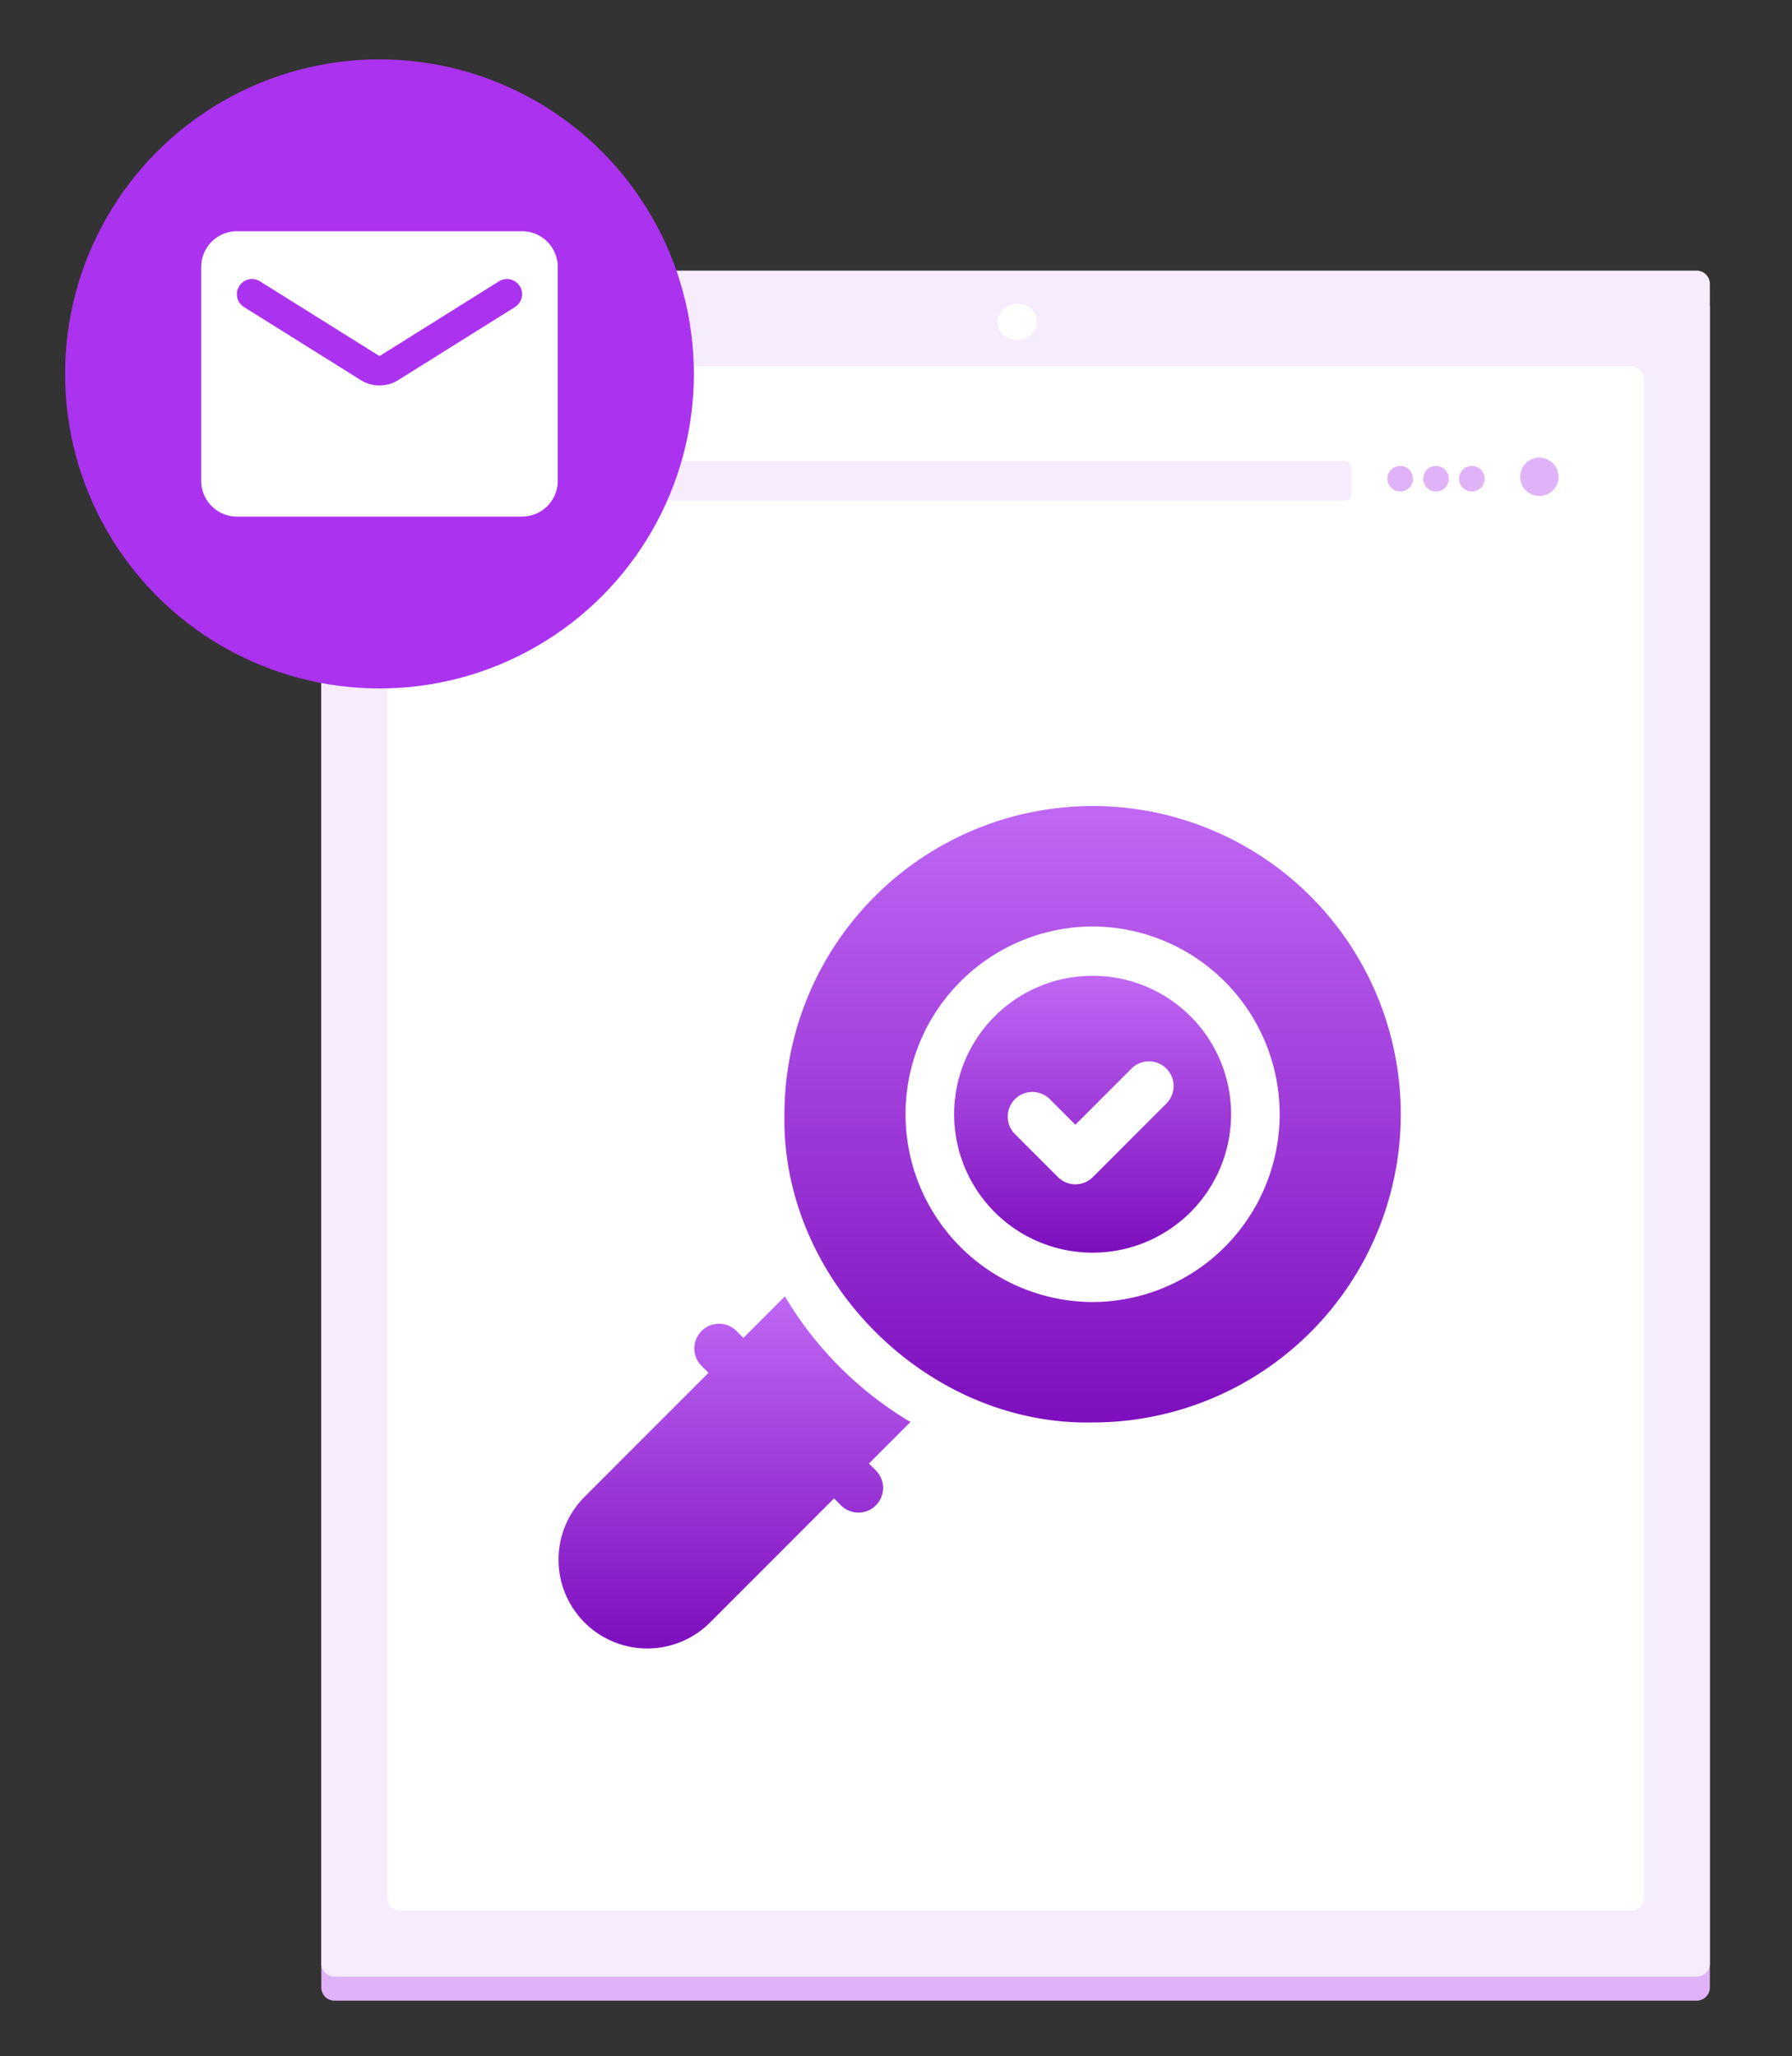 <?xml version="1.0" encoding="UTF-8"?> <svg xmlns="http://www.w3.org/2000/svg" xmlns:xlink="http://www.w3.org/1999/xlink" width="592" height="679" viewBox="0 0 592 679"><rect x="0" y="0" width="592" height="679" fill="#333333" stroke="none"/><defs><linearGradient id="linear-gradient" x1="0.5" x2="0.5" y2="1" gradientUnits="objectBoundingBox"><stop offset="0" stop-color="#c067f4"></stop><stop offset="1" stop-color="#7d0ebe"></stop></linearGradient><clipPath id="clip-iMail-audit-readiness"><rect width="592" height="679"></rect></clipPath></defs><g id="iMail-audit-readiness" clip-path="url(#clip-iMail-audit-readiness)"><g id="Group_27439" data-name="Group 27439" transform="translate(85 68)"><g id="Group_27435" data-name="Group 27435" transform="translate(185.297 22696.031)"><g id="Group_27433" data-name="Group 27433" transform="translate(-164.155 -22674.664)"><g id="tablet" transform="translate(0 0)"><g id="Group_243" data-name="Group 243" transform="translate(0 7.948)"><g id="tablet-2" data-name="tablet"><path id="Path_262" data-name="Path 262" d="M4.358,0h450a4.358,4.358,0,0,1,4.358,4.358v554.6a4.358,4.358,0,0,1-4.358,4.358h-450A4.358,4.358,0,0,1,0,558.957V4.358A4.358,4.358,0,0,1,4.358,0Z" transform="translate(0)" fill="#e0b3f9"></path><rect id="Rectangle_98" data-name="Rectangle 98" width="415.132" height="509.926" rx="4" transform="translate(19.214 29.312)" fill="#ebf5e0"></rect><ellipse id="Ellipse_24" data-name="Ellipse 24" cx="6.538" cy="5.993" rx="6.538" ry="5.993" transform="translate(220.787 8.61)" fill="#f9fdf5"></ellipse></g></g><path id="Path_262-2" data-name="Path 262" d="M4.358,0h450a4.358,4.358,0,0,1,4.358,4.358v554.6a4.358,4.358,0,0,1-4.358,4.358h-450A4.358,4.358,0,0,1,0,558.957V4.358A4.358,4.358,0,0,1,4.358,0Z" fill="#f7ecfe"></path><rect id="Rectangle_98-2" data-name="Rectangle 98" width="415.132" height="509.926" rx="4" transform="translate(21.792 31.598)" fill="#fff"></rect><ellipse id="Ellipse_24-2" data-name="Ellipse 24" cx="6.538" cy="5.993" rx="6.538" ry="5.993" transform="translate(223.365 10.896)" fill="#fff"></ellipse></g></g><rect id="Rectangle_3837" data-name="Rectangle 3837" width="290.932" height="13.075" rx="2" transform="translate(-114.883 -22611.826)" fill="#f7ecfe"></rect><ellipse id="Ellipse_454" data-name="Ellipse 454" cx="4.229" cy="4.229" rx="4.229" ry="4.229" transform="translate(188.034 -22610.186)" fill="#e0b3f9"></ellipse><ellipse id="Ellipse_455" data-name="Ellipse 455" cx="4.229" cy="4.229" rx="4.229" ry="4.229" transform="translate(199.875 -22610.186)" fill="#e0b3f9"></ellipse><ellipse id="Ellipse_456" data-name="Ellipse 456" cx="4.229" cy="4.229" rx="4.229" ry="4.229" transform="translate(211.716 -22610.186)" fill="#e0b3f9"></ellipse><path id="Path_186774" data-name="Path 186774" d="M6.337,0A6.336,6.336,0,1,1,0,6.336,6.337,6.337,0,0,1,6.337,0Z" transform="translate(231.901 -22612.916)" fill="#e0b3f9"></path><g id="audit-readiness" transform="translate(-85.773 -22497.871)"><path id="Path_186775" data-name="Path 186775" d="M286.317,103.19h-.071a45.71,45.71,0,0,0,0,91.42h.071a45.71,45.71,0,0,0,0-91.42Zm24.345,42.165-24.3,24.3c-.022.016-.027.027-.049.043a8.152,8.152,0,0,1-11.48-.043l-14.2-14.2a8.15,8.15,0,1,1,11.523-11.529l8.432,8.437,5.721-5.726,12.822-12.816a8.15,8.15,0,0,1,11.523,11.529Z" transform="translate(-109.856 -47.128)" fill="url(#linear-gradient)"></path><path id="Path_186776" data-name="Path 186776" d="M239.173,0h-.065A101.894,101.894,0,0,0,137.332,101.775c-1.114,54.674,47.171,102.92,101.841,101.77A101.772,101.772,0,0,0,239.173,0Zm0,163.781H239.1a62.009,62.009,0,0,1,0-124.017h.071a62.009,62.009,0,0,1,0,124.017Z" transform="translate(-62.712)" fill="url(#linear-gradient)"></path><path id="Path_186777" data-name="Path 186777" d="M102.539,353.215l13.72-13.72q-1.557-.913-3.08-1.885a119,119,0,0,1-36.509-36.5q-.97-1.532-1.891-3.086L61.061,311.737l-2.287-2.287a8.15,8.15,0,1,0-11.529,11.524l2.289,2.289L8.578,364.22A29.329,29.329,0,0,0,50.053,405.7l40.959-40.959,2.29,2.29A8.15,8.15,0,0,0,104.826,355.5Z" transform="translate(-0.001 -136.108)" fill="url(#linear-gradient)"></path></g></g></g><g id="Group_27464" data-name="Group 27464" transform="translate(5 2.834)"><circle id="Ellipse_477" data-name="Ellipse 477" cx="103.865" cy="103.865" r="103.865" transform="translate(16.5 16.77)" fill="#ab32ef"></circle><g id="mail_24dp" transform="translate(49.689 49.961)"><path id="Path_186681" data-name="Path 186681" d="M0,0H141.352V141.352H0Z" fill="none"></path><path id="Path_186682" data-name="Path 186682" d="M108.014,4H13.779A11.814,11.814,0,0,0,2,15.779V86.455A11.814,11.814,0,0,0,13.779,98.234h94.234a11.814,11.814,0,0,0,11.779-11.779V15.779A11.814,11.814,0,0,0,108.014,4Zm-2.356,25.031L67.14,53.12a11.666,11.666,0,0,1-12.486,0L16.135,29.031a5,5,0,1,1,5.3-8.481L60.9,45.228,100.357,20.55a5,5,0,1,1,5.3,8.481Z" transform="translate(9.779 19.559)" fill="#fff"></path></g></g></g></svg> 